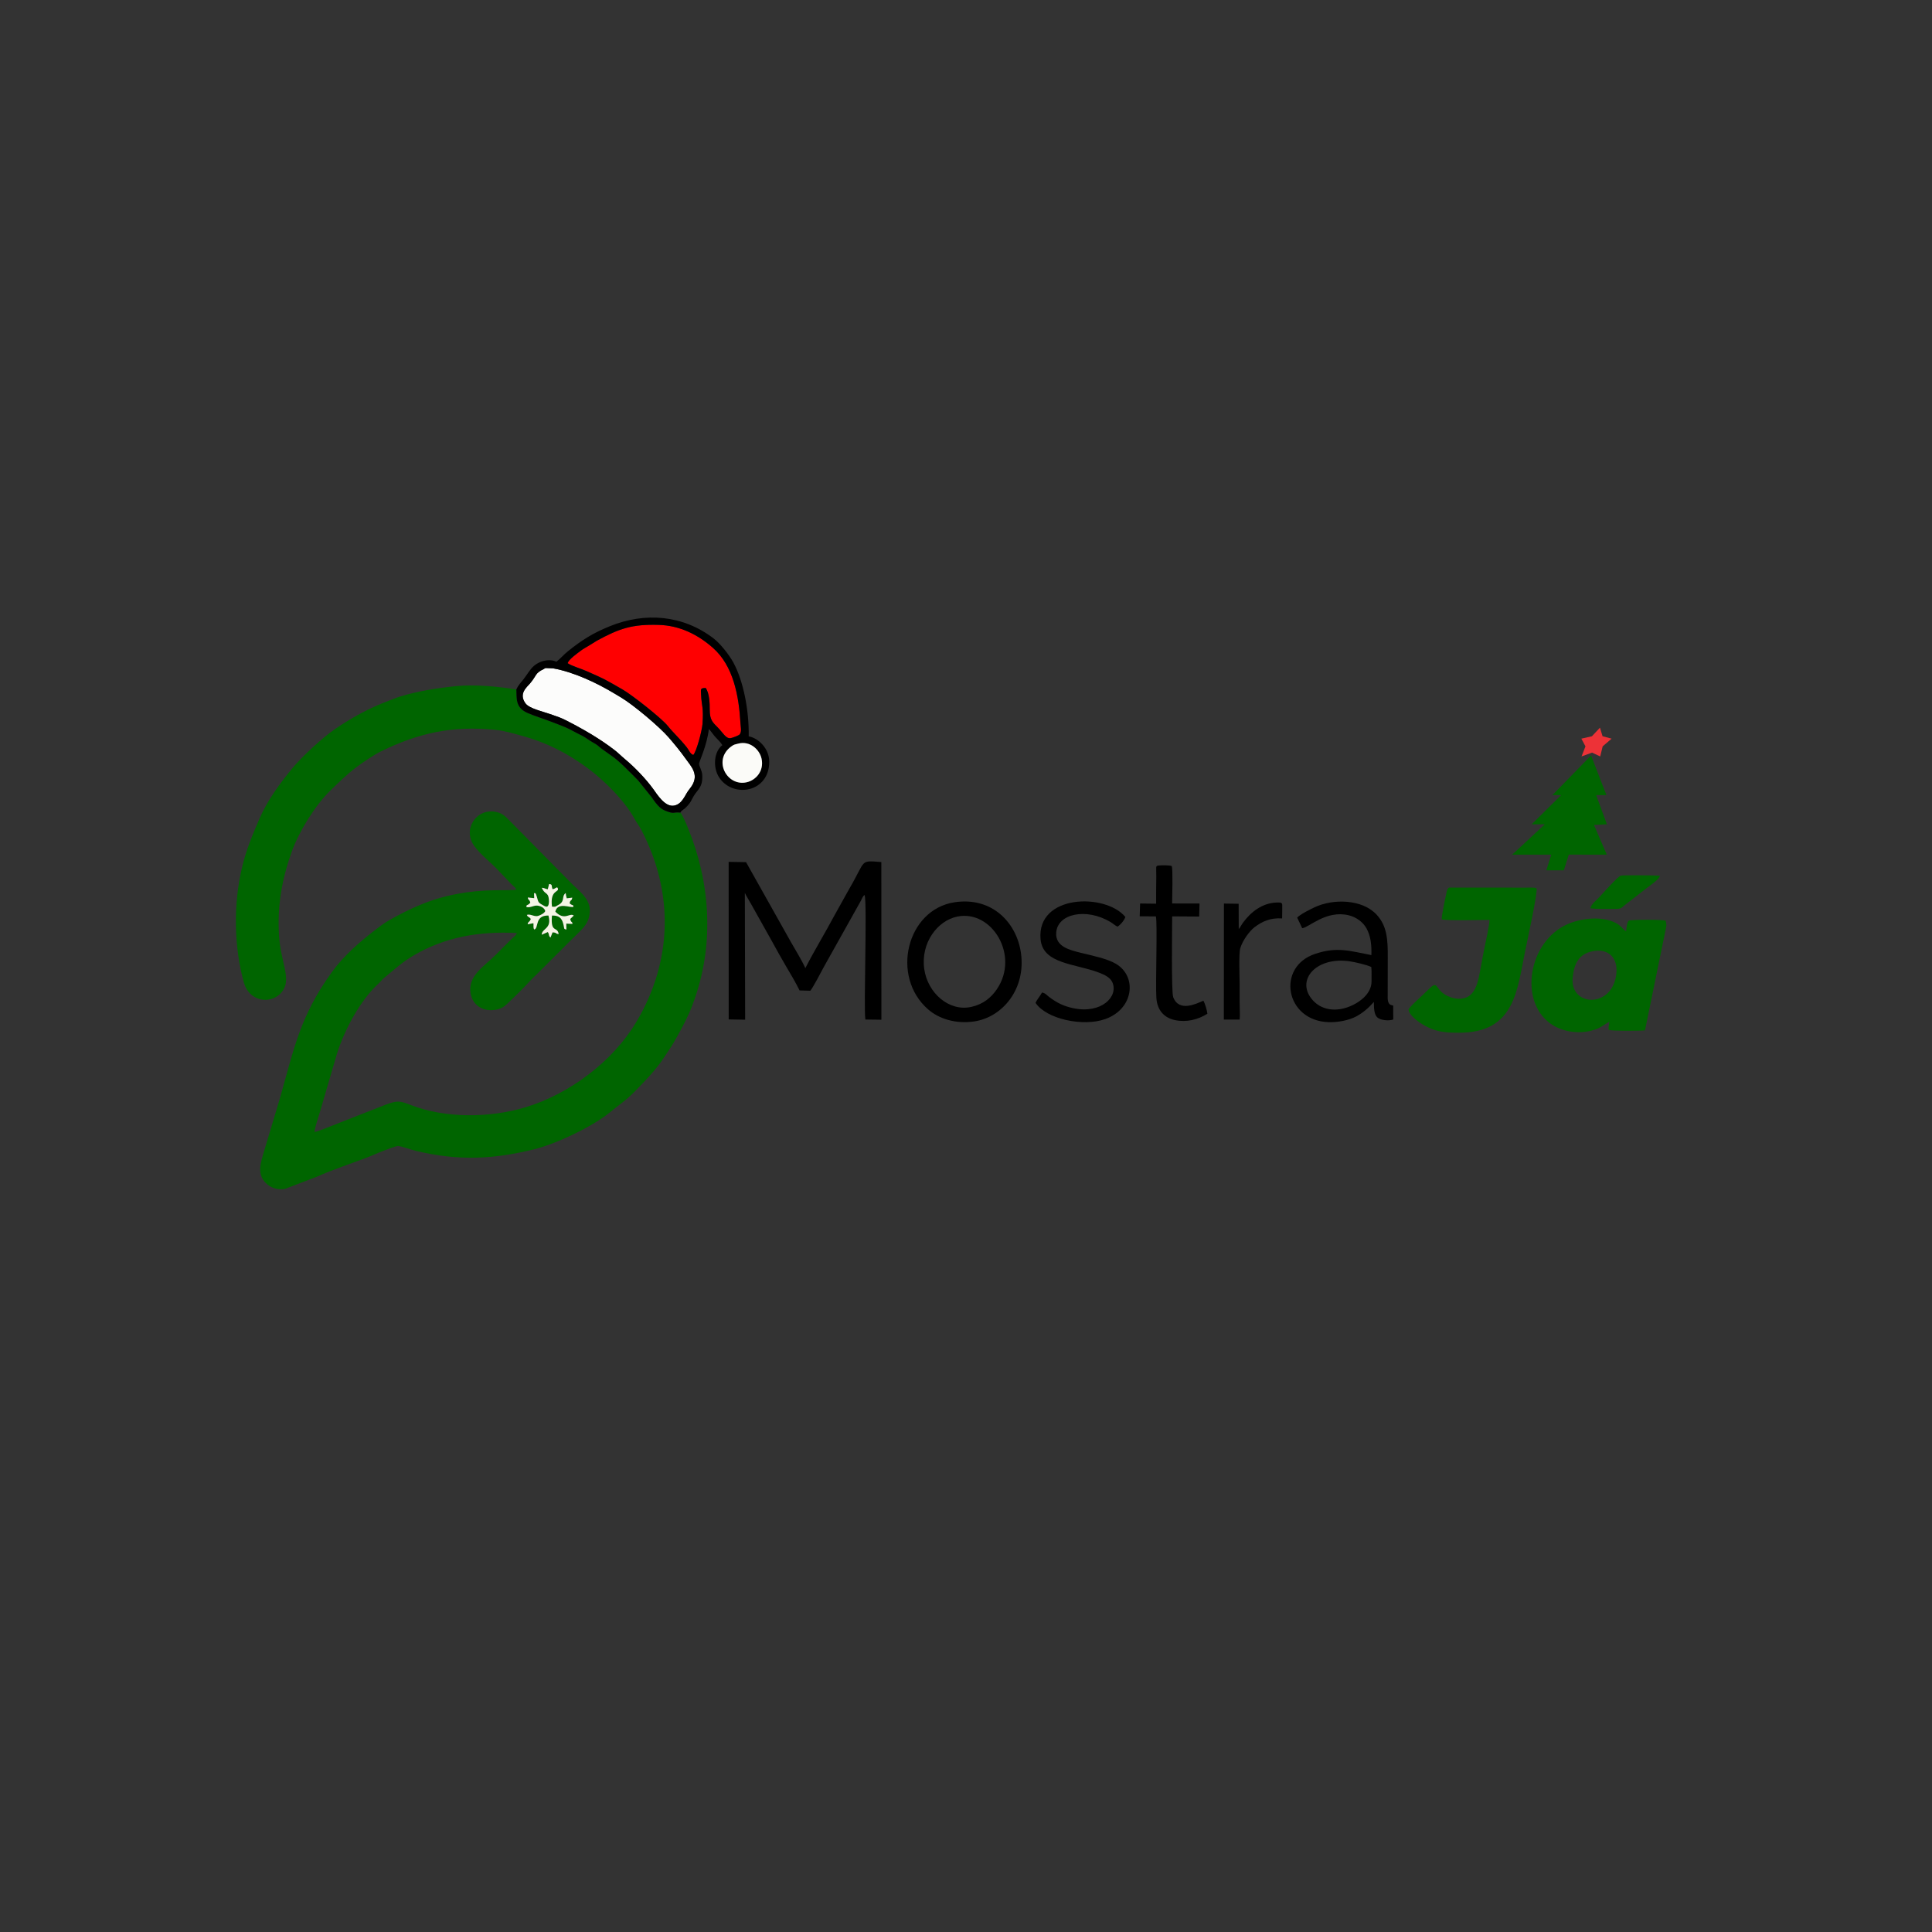 <?xml version="1.0" encoding="UTF-8"?>
<!DOCTYPE svg PUBLIC "-//W3C//DTD SVG 1.1//EN" "http://www.w3.org/Graphics/SVG/1.1/DTD/svg11.dtd">
<!-- Creator: CorelDRAW -->
<svg xmlns="http://www.w3.org/2000/svg" xml:space="preserve" width="1080mm" height="1080mm" version="1.1" style="shape-rendering:geometricPrecision; text-rendering:geometricPrecision; image-rendering:optimizeQuality; fill-rule:evenodd; clip-rule:evenodd"
viewBox="0 0 108000 108000"
 xmlns:xlink="http://www.w3.org/1999/xlink"
 xmlns:xodm="http://www.corel.com/coreldraw/odm/2003">
 <rect x="0" y="0" width="108000" height="108000" fill="#333333" stroke="none"/>
 <defs>
  <style type="text/css">
   <![CDATA[
    .fil0 {fill:none}
    .fil7 {fill:#ED3237}
    .fil3 {fill:black}
    .fil1 {fill:#006500}
    .fil6 {fill:#F4F5E5}
    .fil5 {fill:#FBFBF8}
    .fil4 {fill:#FCFCFB}
    .fil2 {fill:#FF0001}
   ]]>
  </style>
 </defs>
 <g id="Layer_x0020_1">
  <rect class="fil0" x="-0.4" y="0.4" width="108000" height="108000"/>
  <g id="_1566244791280">
   <path class="fil1" d="M30283.32 49627.28c171.88,9.05 176.7,59.48 337.88,84.99l74.89 -296.37c208.2,16.69 113.45,109.8 193.27,291.79 183.64,-30.68 238.54,-166.23 286.86,-62.9 118.74,254.65 -444.63,63.72 -319.54,1037.85 192.57,14.7 176.35,6.35 300.26,-65.36 66.42,-38.33 166.82,-87.82 221.84,-154.48 161.88,-195.27 38.09,-388.55 245.35,-542.91 11.17,50.91 6.82,76.53 15.4,128.5l42.33 168.82 309.19 -38.44c-41.15,231.01 -112.04,77.59 -147.07,321.77 213.14,177.87 165.88,8.7 214.31,189.15 -156.36,85.24 -883.48,-296.02 -1015.74,271.11 521.39,540.55 805.42,37.03 1031.26,220.54l-197.03 189.16c45.73,235.25 121.91,121.21 124.38,277.81l-346.11 -18.58 5.53 333.41c-156.36,-32.33 -111.1,-55.73 -152.25,-232.31 -63.48,-272.27 -142.6,-570.65 -653.77,-549.6 -85.93,1013.51 301.67,567.47 375.62,1034.32 -224.43,-25.75 -74.42,-83.59 -342.58,-94.99l-113.45 288.03c-126.5,-102.87 -49.49,-153.42 -151.3,-306.73l-340.94 149.9c10.23,-367.62 588.05,-319.07 375.38,-1073.35 -780.38,-13.52 -527.03,705.02 -790.84,781.91 -72.42,-98.17 -30.57,-206.09 -46.56,-352.34l-323.42 60.9c29.63,-180.34 91.94,-82.06 176.11,-298.38 -110.98,-149.65 -166.23,-80.88 -218.43,-227.01 164.83,-67.25 360.69,81.35 560.54,68.19 120.62,-7.88 457.32,-170.94 463.79,-295.09 -51.49,-174.7 -269.81,-282.62 -463.43,-293.55 -201.04,-11.52 -431.34,159.41 -600.4,66.65 47.5,-173.87 48.91,-24.45 230.66,-226.89 -49.61,-214.55 -116.86,-108.63 -140.61,-292.85l357.87 38.91 -9.06 -281.68c57.14,9.88 82.53,-57.96 157.54,204.21 82.53,288.14 65.83,317.65 304.96,449.79 69.48,38.45 180.57,119.68 261.22,98.76 156.71,-40.56 122.03,-515.4 47.26,-635.55 -96.87,-155.65 -198.09,-110.04 -341.17,-417.11zm7755.18 -4200.89c-425.35,-50.2 -329.41,104.98 -839.52,-103.1 -271.92,-110.86 -393.37,-258.05 -559.13,-461.32l-112.04 -152.36c-38.32,-55.96 -66.77,-92.99 -109.33,-155.66l-741.12 -923.22c-7.53,-7.99 -30.1,-30.1 -37.86,-37.85 -390.19,-389.84 -1044.55,-1082.17 -1477.06,-1359.74l-573.24 -410.3c-125.56,-98.4 -146.72,-142.95 -296.14,-233.36 -114.86,-69.48 -198.21,-110.16 -307.66,-183.75 -537.5,-361.62 -398.66,-240.06 -817.07,-469.19 -540.91,-296.15 -593.1,-294.62 -1204.31,-535.86 -501.29,-197.86 -1106.98,-380.2 -1490.12,-552.66 -689.27,-310.49 -578.64,-840.11 -609.33,-1303.66 -956.37,-162.83 -2329.51,-297.79 -3389.7,-188.22 -1064.18,110.04 -2130.36,280.27 -3094.85,575.47 -212.91,65.25 -432.16,158.24 -662.82,244.65 -1082.99,405.83 -2026.91,924.87 -2993.16,1581.23 -681.39,462.73 -1837.28,1528.08 -2385.83,2192.31 -675.87,818.36 -1395.82,1798.72 -1822.46,2787.66 -382.9,887.72 -744.29,1739.82 -973.31,2699.25 -250.29,1049.26 -376.08,2145.18 -355.27,3311.99 19.63,1100.75 175.76,2232.76 448.38,3184.44 330.12,1152.12 1679.75,1237.47 2197.5,407.59 436.27,-698.91 -142.02,-1535.38 -236.07,-3062.17 -104.16,-1692.44 177.75,-3183.84 722.66,-4698.06 389.49,-1082.4 1291.31,-2558.06 2139.88,-3381.12 455.56,-441.92 925.93,-906.17 1432.28,-1291.66 341.28,-259.82 1007.63,-713.49 1403.11,-906.53 2104.97,-1027.39 3972.93,-1443.56 6377.69,-1205.14 529.27,52.55 1018.92,203.62 1500.81,335.4 1424.75,389.84 2558.41,985.54 3677.38,1809.07 931.8,685.74 2099.56,1848.91 2644.23,2876.53 99.69,187.99 230.42,336.59 347.28,559.6 1833.75,3500.8 1757.45,7331.95 -265.46,10740.34 -1309.06,2205.6 -3737.1,4043.35 -6223.91,4785.76 -2000.57,597.23 -4442.95,613.1 -6347.94,-116.5 -643.19,-246.3 -762.87,-286.74 -1441.21,-37.03l-2634.36 1032.44c-290.38,106.51 -1119.08,464.25 -1349.39,496.35 19.05,-259.35 220.2,-822.12 296.38,-1094.16l950.03 -3247.69c410.18,-1332.46 1304.72,-3020.43 2328.81,-3950.59 169.52,-153.89 182.93,-216.08 358.1,-356.8 577.35,-463.55 918.16,-811.07 1591.8,-1209.49 1743.93,-1031.5 3692.43,-1379.25 5793.05,-1260.52 -69.25,141.55 -159.54,203.39 -279.81,308.02l-606.74 603.57c-110.98,121.32 -175.29,176.81 -301.9,304.25 -658.12,663.18 -1568.18,1169.05 -1404.06,2156.35 116.98,703.5 748.17,1046.07 1445.91,907.23 366.33,-73 511.4,-242.18 743.82,-462.14 399.13,-377.61 786.74,-762.4 1186.1,-1196.2 98.99,-107.57 199.39,-200.45 304.84,-299.91l1193.62 -1192.09c112.86,-103.45 169.88,-161.65 302.96,-301.31 198.8,-208.8 373.85,-365.62 608.62,-602.63 458.27,-462.73 897.48,-770.98 875.38,-1544.55 -17.75,-624.02 -631.67,-1069.47 -972.13,-1408.05l-3569.34 -3617.07c-213.73,-218.31 -371.73,-366.56 -730.65,-433.57 -1079.82,-201.5 -1860.91,996.11 -1172.81,1923.45 343.05,462.38 829.99,843.05 1183.74,1196.56l886.66 927.1c108.75,102.75 235.13,202.45 273.81,301.55 -277.1,44.79 -894.07,33.15 -1192.33,35.98 -1438.03,13.4 -2886.29,270.98 -4192.54,820.23 -639.54,268.87 -1075.7,493.18 -1671.86,824.83 -241.71,134.37 -457.91,285.91 -740.77,501.87 -950.03,725.49 -1850.09,1499.05 -2537.72,2456.25 -1762.03,2453.19 -2086.39,4218.29 -2901.57,7087.89l-863.51 2877.83c-193.03,666.93 -453.08,1351.15 182.46,1878.77 228.19,189.4 587.23,323.18 992.24,242.54l1801.77 -689.16c871.14,-387.13 1807.89,-696.8 2710.77,-1035.26 295.2,-110.75 612.86,-261.11 912.53,-373.38 162.82,-60.9 771.68,-312.84 914.99,-292.15 265.34,38.33 692.1,204.09 976.6,271.46 2374.89,562.42 4304.93,476.48 6620.92,-96.99 1245.47,-308.25 3245.22,-1268.04 4195.13,-2042.66 222.19,-181.28 479.3,-385.61 698.67,-552.2 505.64,-383.96 881.38,-807.54 1276.04,-1218.54 385.02,-401.01 801.42,-886.66 1115.44,-1379.49 153.3,-240.76 337.4,-490.82 490.7,-757.46 319.89,-556.42 596.4,-1053.6 860.1,-1636.36 132.84,-293.32 224.31,-543.61 347.04,-901.12 1066.3,-3107.08 825.18,-6470.79 -401.71,-9462.78 -69.25,-169.05 -304.02,-744.53 -421.11,-863.03z"/>
   <path class="fil2" d="M31732.41 37074.11c219.49,152.13 734.18,298.97 1054.66,441.69 1033.03,459.91 870.91,372.2 2004.69,1021.15 541.49,310.02 2206.54,1624.37 2537.36,2043.37 285.33,361.39 663.18,693.03 1066.53,1201.85 118.27,149.07 183.17,362.68 358.69,419.93 174.93,-165.64 488.48,-1355.5 515.63,-1727.59 69.01,-948.38 -47.14,-980.24 -77.47,-1621.78 -15.99,-337.76 -59.49,-387.14 258.87,-394.54 206.33,311.19 223.96,842.22 223.61,1226.65 -0.59,556.9 166,697.15 445.09,977.89 302.26,304.02 464.14,661.18 742.53,596.75 109.8,-25.51 442.86,-140.84 496.47,-217.26 111.69,-159.06 45.73,-409.94 34.56,-600.98 -90.4,-1555.71 -396.18,-3219.11 -1547.01,-4231.92 -841.99,-740.88 -1853.03,-1242.53 -3020.43,-1277.79 -1499.99,-45.5 -2213.48,206.67 -3457.89,882.54l-442.63 273.92c-146.24,91.47 -316.83,178.23 -443.68,275.22 -202.44,154.6 -694.68,494.12 -749.58,710.9z"/>
   <path class="fil1" d="M90357.64 54396.11c-185.75,2000.45 -2611.54,1896.65 -2443.9,255.23 83.24,-814.71 359.51,-1333.17 1130.02,-1479.42 877.37,-166.47 1392.53,378.2 1313.88,1224.19zm-392.54 2725c-17.52,138.13 -60.78,290.61 -39.15,452.85 180.7,62.19 1742.41,55.37 2030.32,24.34l1164.11 -5684.54c11.52,-58.31 28.33,-126.85 34.09,-203.85l-39.85 -240.89c-159.06,-74.3 -1885.25,-69.24 -2069.58,-4.58 -100.4,97.57 -127.33,419.46 -143.31,592.28 -205.39,-121.09 -281.92,-313.42 -589,-469.55 -794.6,-404.06 -1957.77,-250.76 -2698.78,79.24 -2173.86,968.13 -2724.52,4291.76 -933.57,5559.68 702.44,497.29 1743.47,619.32 2584.75,289.56 299.9,-117.56 468.25,-292.15 699.97,-394.54z"/>
   <path class="fil1" d="M80596.14 51394.72c299.2,79.47 2213.12,32.1 2665.86,27.86 21.51,185.4 -250.17,1425.22 -308.84,1707.26 -59.84,287.91 -108.63,575.59 -161.06,858.44 -167.29,904.06 -293.91,1866.44 -1262.51,1842.92 -284.5,-6.93 -584.64,-120.85 -774.98,-244.41 -557.6,-361.74 -361.15,-837.29 -950.03,-230.54 -254.76,262.4 -1052.89,953.32 -1069.12,1082.28 68.54,395.02 712.32,806.14 1063.36,976.37 562.19,272.63 1022.33,315.77 1769.09,315.54 3123.89,-0.59 3238.75,-2382.66 3694.55,-4593.31 74.88,-363.39 728.42,-3360.78 627.08,-3478.93l-58.9 -23.16c-8.11,-1.89 -21.4,-6.94 -31.63,-8.94l-182.57 -11.05c-100.99,0.35 -202.56,3.29 -304.26,3.29l-4311.63 -1.88c-123.79,77.59 -131.2,254.05 -162.47,388.78 -55.84,241.48 -270.63,1263.1 -241.94,1389.48z"/>
   <path class="fil3" d="M40734.57 56985.56l920.17 16.46 -17.63 -7091.06c76.65,174.46 268.51,472.37 369.85,661.76l1154.35 2061c243.59,439.69 503.17,916.29 763.46,1355.86 257.46,434.63 544.55,916.4 771.57,1376.07l599.1 16.81c138.84,-149.3 607.33,-1052.19 757.58,-1329.99l2062.41 -3685.37c71.83,-126.73 98.63,-262.4 218.43,-334.94 148.13,500.47 -61.84,6326.55 40.79,6958.92l895.36 12.35 -2.46 -8814.66c-1235.48,-94.28 -839.29,-127.55 -1782.38,1477.07l-825.41 1481.65c-539.38,1013.98 -1122.02,1957.07 -1640.01,2969.99 -227.83,-496.46 -545.84,-989.52 -812.48,-1466.01l-2502.8 -4457.05 -972.25 -15.64 2.35 8806.78z"/>
   <path class="fil4" d="M30413 37389.3c-533.39,258.17 -384.79,343.05 -780.39,810.48 -182.93,216.2 -649.65,569.48 -263.1,1112.03 216.43,303.67 966.25,452.39 1504.92,649.19 136.73,49.96 257.58,87.58 388.67,137.31 425.34,161.53 1431.21,728.42 1807.18,958.26 465.2,284.15 882.31,562.89 1281.67,871.14 216.79,167.29 366.68,328.47 586.76,510.93 534.91,443.33 1164.7,1098.98 1581.69,1673.51 211.74,291.91 651.42,1010.58 1156.12,923.11 437.1,-75.71 599.34,-542.67 779.21,-806.49 88.64,-129.9 159.06,-199.5 238.54,-331.88 377.96,-630.02 -76.3,-1077.58 -364.22,-1482.82 -299.08,-420.99 -627.67,-819.53 -957.31,-1199.5 -514.22,-592.63 -1947.32,-1800.6 -2650.23,-2221.94l-357.74 -214.08c-1003.88,-605.81 -2287.55,-1212.55 -3457.07,-1419.7l-394.42 -14.34c-207.62,46.44 11.64,-9.29 -100.28,44.79z"/>
   <path class="fil3" d="M41261.02 41570.55c661.77,-177.75 1201.26,331.88 1310.95,840.46 148.6,688.1 -317.3,1201.26 -833.17,1318.24 -1109.33,251.58 -1905.35,-1241.12 -862.56,-2000.1 165.64,-120.51 183.4,-104.64 384.78,-158.6zm-10848.02 -4181.25c111.92,-54.08 -107.34,1.65 100.28,-44.79l394.42 14.34c1169.52,207.15 2453.19,813.89 3457.07,1419.7l357.74 214.08c702.91,421.34 2136.01,1629.31 2650.23,2221.94 329.64,379.97 658.23,778.51 957.31,1199.5 287.92,405.24 742.18,852.8 364.22,1482.82 -79.48,132.38 -149.9,201.98 -238.54,331.88 -179.87,263.82 -342.11,730.78 -779.21,806.49 -504.7,87.47 -944.38,-631.2 -1156.12,-923.11 -416.99,-574.53 -1046.78,-1230.18 -1581.69,-1673.51 -220.08,-182.46 -369.97,-343.64 -586.76,-510.93 -399.36,-308.25 -816.47,-586.99 -1281.67,-871.14 -375.97,-229.84 -1381.84,-796.73 -1807.18,-958.26 -131.09,-49.73 -251.94,-87.35 -388.67,-137.31 -538.67,-196.8 -1288.49,-345.52 -1504.92,-649.19 -386.55,-542.55 80.17,-895.83 263.1,-1112.03 395.6,-467.43 247,-552.31 780.39,-810.48zm1319.41 -315.19c54.9,-216.78 547.14,-556.3 749.58,-710.9 126.85,-96.99 297.44,-183.75 443.68,-275.22l442.63 -273.92c1244.41,-675.87 1957.9,-928.04 3457.89,-882.54 1167.4,35.26 2178.44,536.91 3020.43,1277.79 1150.83,1012.81 1456.61,2676.21 1547.01,4231.92 11.17,191.04 77.13,441.92 -34.56,600.98 -53.61,76.42 -386.67,191.75 -496.47,217.26 -278.39,64.43 -440.27,-292.73 -742.53,-596.75 -279.09,-280.74 -445.68,-420.99 -445.09,-977.89 0.35,-384.43 -17.28,-915.46 -223.61,-1226.65 -318.36,7.4 -274.86,56.78 -258.87,394.54 30.33,641.54 146.48,673.4 77.47,1621.78 -27.15,372.09 -340.7,1561.95 -515.63,1727.59 -175.52,-57.25 -240.42,-270.86 -358.69,-419.93 -403.35,-508.82 -781.2,-840.46 -1066.53,-1201.85 -330.82,-419 -1995.87,-1733.35 -2537.36,-2043.37 -1133.78,-648.95 -971.66,-561.24 -2004.69,-1021.15 -320.48,-142.72 -835.17,-289.56 -1054.66,-441.69zm-2867.84 1470.25c30.69,463.55 -79.94,993.17 609.33,1303.66 383.14,172.46 988.83,354.8 1490.12,552.66 611.21,241.24 663.4,239.71 1204.31,535.86 418.41,229.13 279.57,107.57 817.07,469.19 109.45,73.59 192.8,114.27 307.66,183.75 149.42,90.41 170.58,134.96 296.14,233.36l573.24 410.3c432.51,277.57 1086.87,969.9 1477.06,1359.74 7.76,7.75 30.33,29.86 37.86,37.85l741.12 923.22c42.56,62.67 71.01,99.7 109.33,155.66l112.04 152.36c165.76,203.27 287.21,350.46 559.13,461.32 510.11,208.08 414.17,52.9 839.52,103.1 38.56,-137.78 156,-109.57 416.41,-408.06 187.16,-214.55 178.1,-271.69 320.59,-512.34 230.31,-389.25 522.45,-495.65 479.31,-1193.15 -15.99,-258.64 -190.46,-502.23 -177.17,-631.08 11.87,-114.27 443.92,-1015.63 548.43,-1928.62 135.32,140.25 231.84,302.37 368.91,451.79 142.49,155.42 283.68,277.22 385.26,448.86 -465.2,352.92 -555.25,1248.17 -165.88,1825.05 777.56,1152.24 2809.76,824 2786.48,-921.81 -9.52,-719.37 -606.51,-1297.78 -1147.65,-1394.3 23.28,-1464.14 -296.97,-3080.63 -846.57,-4106.96 -240.89,-449.79 -747.12,-1081.69 -1104.75,-1357.26 -1728.76,-1332.11 -3851.72,-1489.76 -5821.37,-687.98 -959.91,390.78 -1556.89,773.56 -2320.93,1385.83 -260.41,208.44 -421.35,413.24 -657.3,597.46 -388.08,-192.22 -1041.14,-66.19 -1414.05,395.6 -155.18,192.21 -268.63,381.14 -413.47,569.36 -155.42,201.97 -296.02,327.53 -410.18,585.58z"/>
   <path class="fil3" d="M76656.36 54055.76c24.92,234.54 10.82,548.55 13.75,794.61 7.65,622.74 -534.56,1088.17 -1058.65,1338.93 -922.76,441.57 -1809.42,275.57 -2308,-372.09 -833.76,-1082.64 297.55,-2321.63 2092.74,-2087.57 322.36,42.09 1041.14,212.79 1260.16,326.12zm-4143.99 -2760.97c86.65,167.65 186.93,402.07 281.1,592.64 377.73,-37.74 1336.46,-1024.68 2596.26,-723.84 440.98,105.22 809.66,391.13 997.53,731.13 229.25,415 292.02,898.53 275.1,1496.11 -1197.5,-229.02 -1914.87,-484.13 -3156.93,-65.13 -2172.92,733.12 -1655.05,3737.68 762.87,3813.04 541.61,16.93 1130.84,-106.63 1523.03,-308.72 375.03,-193.27 711.96,-484.36 989.41,-800.25 4.47,-5.18 13.17,-15.52 20.1,-22.81 4.35,320.95 3.06,680.81 181.76,856.1 182.46,179.16 667.17,215.25 901,126.61l-3.29 -778.03c-67.6,-33.15 -283.09,12.34 -307.08,-378.2l3.77 -2269.33c10.46,-1098.27 -53.96,-1808.94 -616.5,-2427.09 -795.67,-874.31 -2433.68,-918.05 -3487.75,-412.76 -273.45,130.96 -602.98,294.26 -848.57,472.96l-111.81 97.57z"/>
   <path class="fil3" d="M51666.31 54169.21c-206.56,-1470.24 744.88,-2707.24 1846.68,-2932.14 1932.38,-394.19 3496.33,2171.16 2213.12,4059.81 -308.95,454.62 -748.28,836.81 -1424.39,988.12 -1257.57,281.44 -2448.25,-783.68 -2635.41,-2115.79zm1702.9 -3733.57c-2681.74,399.36 -3601.08,4153.74 -1482,5993.37 579.58,503.17 1503.51,826.71 2569.93,669.52 1596.74,-235.36 2904.04,-1830.45 2612.72,-3838.67 -245.23,-1690.32 -1614.61,-3134.94 -3700.65,-2824.22z"/>
   <path class="fil3" d="M58248.2 55484.04c-98.4,191.04 -287.09,398.77 -359.86,576.29 608.27,913.12 2662.92,1346.93 3900.74,904.77 1595.57,-570.18 1787.32,-2383.83 590.41,-3088.38 -492.12,-289.56 -1292.96,-449.8 -1931.1,-607.22 -657.53,-162.35 -1464.25,-350.45 -1405.7,-1140.24 78.06,-1054.08 1670.93,-1400.3 3031.25,-588.88 155.42,92.76 253,194.45 394.31,259.46 148.01,-78.65 389.72,-363.15 439.56,-542.9 -1124.02,-1348.81 -4956.58,-1264.28 -4740.5,1240.64 120.62,1399.83 1927.81,1358.44 3271.67,1874.66 301.2,115.69 620.38,263.82 741.71,536.45 355.86,799.42 -614.04,1789.78 -2203.61,1446.14 -545.02,-117.8 -899.94,-305.43 -1315.29,-612.03 -149.55,-110.28 -216.56,-228.19 -413.59,-258.76z"/>
   <path class="fil3" d="M64628.47 50517.23l-895.83 -10.46 -22.46 715.6 903.59 4.94c94.76,336.7 -25.15,3769.78 28.1,4557.34 46.67,691.74 437.69,1108.15 1025.62,1236.88 648.36,141.9 1299.31,-21.04 1826.11,-351.04 -14.69,-180.7 -138.37,-585.94 -222.07,-730.66 -387.14,164.47 -1360.45,658.71 -1687.51,-195.15 -113.21,-295.44 -58.9,-3914.97 -59.37,-4519.48l1510.22 10.34 19.05 -728.42 -1531.62 -2.23c2.12,-351.28 51.73,-1888.3 -21.63,-2093.92 -143.43,-47.97 -547.49,-48.79 -729.83,-28.45 -194.33,21.75 -128.97,53.14 -133.44,605.21 -4.11,506.82 -13.87,1023.63 -8.93,1529.5z"/>
   <path class="fil3" d="M69246 51935.86l-4.7 -1414.75 -822.95 -11.87 -5.17 6484.9 884.78 0.12c27.51,-252.29 -3.41,-696.33 -1.17,-971.78 2.82,-340.35 1.41,-680.69 -0.12,-1021.16 -1.88,-405.24 -53.73,-1681.15 34.21,-1989.75 116.62,-409.83 505.4,-963.67 811.3,-1190.33 405.48,-300.14 851.51,-526.33 1529.27,-480.13 5.29,-193.51 4.82,-384.66 7.05,-577.94 3.29,-298.73 20.22,-321.77 -321.77,-310.72 -800.61,25.98 -1439.68,533.86 -1873.84,1127.43 -80.65,110.4 -156.71,270.99 -236.89,355.98z"/>
   <path class="fil1" d="M88903.27 50773.87c433.34,60.19 940.51,30.92 1402.76,35.97 313.31,3.53 337.88,-62.89 514.11,-209.14l1213.6 -942.74c167.18,-128.61 738.65,-519.86 759.11,-699.97 -333.76,-37.62 -2051.13,-37.97 -2185.62,-13.64 -141.19,25.51 -1014.57,992 -1175.16,1176.1 -160.36,183.99 -481.89,400.31 -528.8,653.42z"/>
   <path class="fil5" d="M41261.02 41570.55c-201.38,53.96 -219.14,38.09 -384.78,158.6 -1042.79,758.98 -246.77,2251.68 862.56,2000.1 515.87,-116.98 981.77,-630.14 833.17,-1318.24 -109.69,-508.58 -649.18,-1018.21 -1310.95,-840.46z"/>
   <path class="fil6" d="M31624.13 49919.89c-207.26,154.36 -83.47,347.64 -245.35,542.91 -55.02,66.66 -155.42,116.15 -221.84,154.48 -123.91,71.71 -107.69,80.06 -300.26,65.36 -125.09,-974.13 438.28,-783.2 319.54,-1037.85 -48.32,-103.33 -103.22,32.22 -286.86,62.9 -79.82,-181.99 14.93,-275.1 -193.27,-291.79l-74.89 296.37c-161.18,-25.51 -166,-75.94 -337.88,-84.99 143.08,307.07 244.3,261.46 341.17,417.11 74.77,120.15 109.45,594.99 -47.26,635.55 -80.65,20.92 -191.74,-60.31 -261.22,-98.76 -239.13,-132.14 -222.43,-161.65 -304.96,-449.79 -75.01,-262.17 -100.4,-194.33 -157.54,-204.21l9.06 281.68 -357.87 -38.91c23.75,184.22 91,78.3 140.61,292.85 -181.75,202.44 -183.16,53.02 -230.66,226.89 169.06,92.76 399.36,-78.17 600.4,-66.65 193.62,10.93 411.94,118.85 463.43,293.55 -6.47,124.15 -343.17,287.21 -463.79,295.09 -199.85,13.16 -395.71,-135.44 -560.54,-68.19 52.2,146.13 107.45,77.36 218.43,227.01 -84.17,216.32 -146.48,118.04 -176.11,298.38l323.42 -60.9c15.99,146.25 -25.86,254.17 46.56,352.34 263.81,-76.89 10.46,-795.43 790.84,-781.91 212.67,754.28 -365.15,705.73 -375.38,1073.35l340.94 -149.9c101.81,153.31 24.8,203.86 151.3,306.73l113.45 -288.03c268.16,11.4 118.15,69.24 342.58,94.99 -73.95,-466.85 -461.55,-20.81 -375.62,-1034.32 511.17,-21.05 590.29,277.33 653.77,549.6 41.15,176.58 -4.11,199.98 152.25,232.31l-5.53 -333.41 346.11 18.58c-2.47,-156.6 -78.65,-42.56 -124.38,-277.81l197.03 -189.16c-225.84,-183.51 -509.87,320.01 -1031.26,-220.54 132.26,-567.13 859.38,-185.87 1015.74,-271.11 -48.43,-180.45 -1.17,-11.28 -214.31,-189.15 35.03,-244.18 105.92,-90.76 147.07,-321.77l-309.19 38.44 -42.33 -168.82c-8.58,-51.97 -4.23,-77.59 -15.4,-128.5z"/>
   <polygon class="fil7" points="89438.55,40677.14 89584.04,41157.21 90090.07,41291.29 89589.33,41722.07 89453.64,42284.99 88998.7,42071.16 88408.8,42284.99 88628.36,41722.06 88399.47,41291.29 88990.12,41157.21 "/>
   <polygon class="fil1" points="86441.03,48652.32 87419.01,48652.32 87695.94,47774.66 89819.72,47775.3 89105.21,46116.6 89826.4,46080.28 89227.57,44446.7 89800.4,44447.27 88942.28,42231.26 86779.1,44446.99 87268.74,44448.11 85619.37,46080.95 86353.95,46080.99 84533.27,47775.64 86718.15,47774.99 "/>
  </g>
 </g>
</svg>
